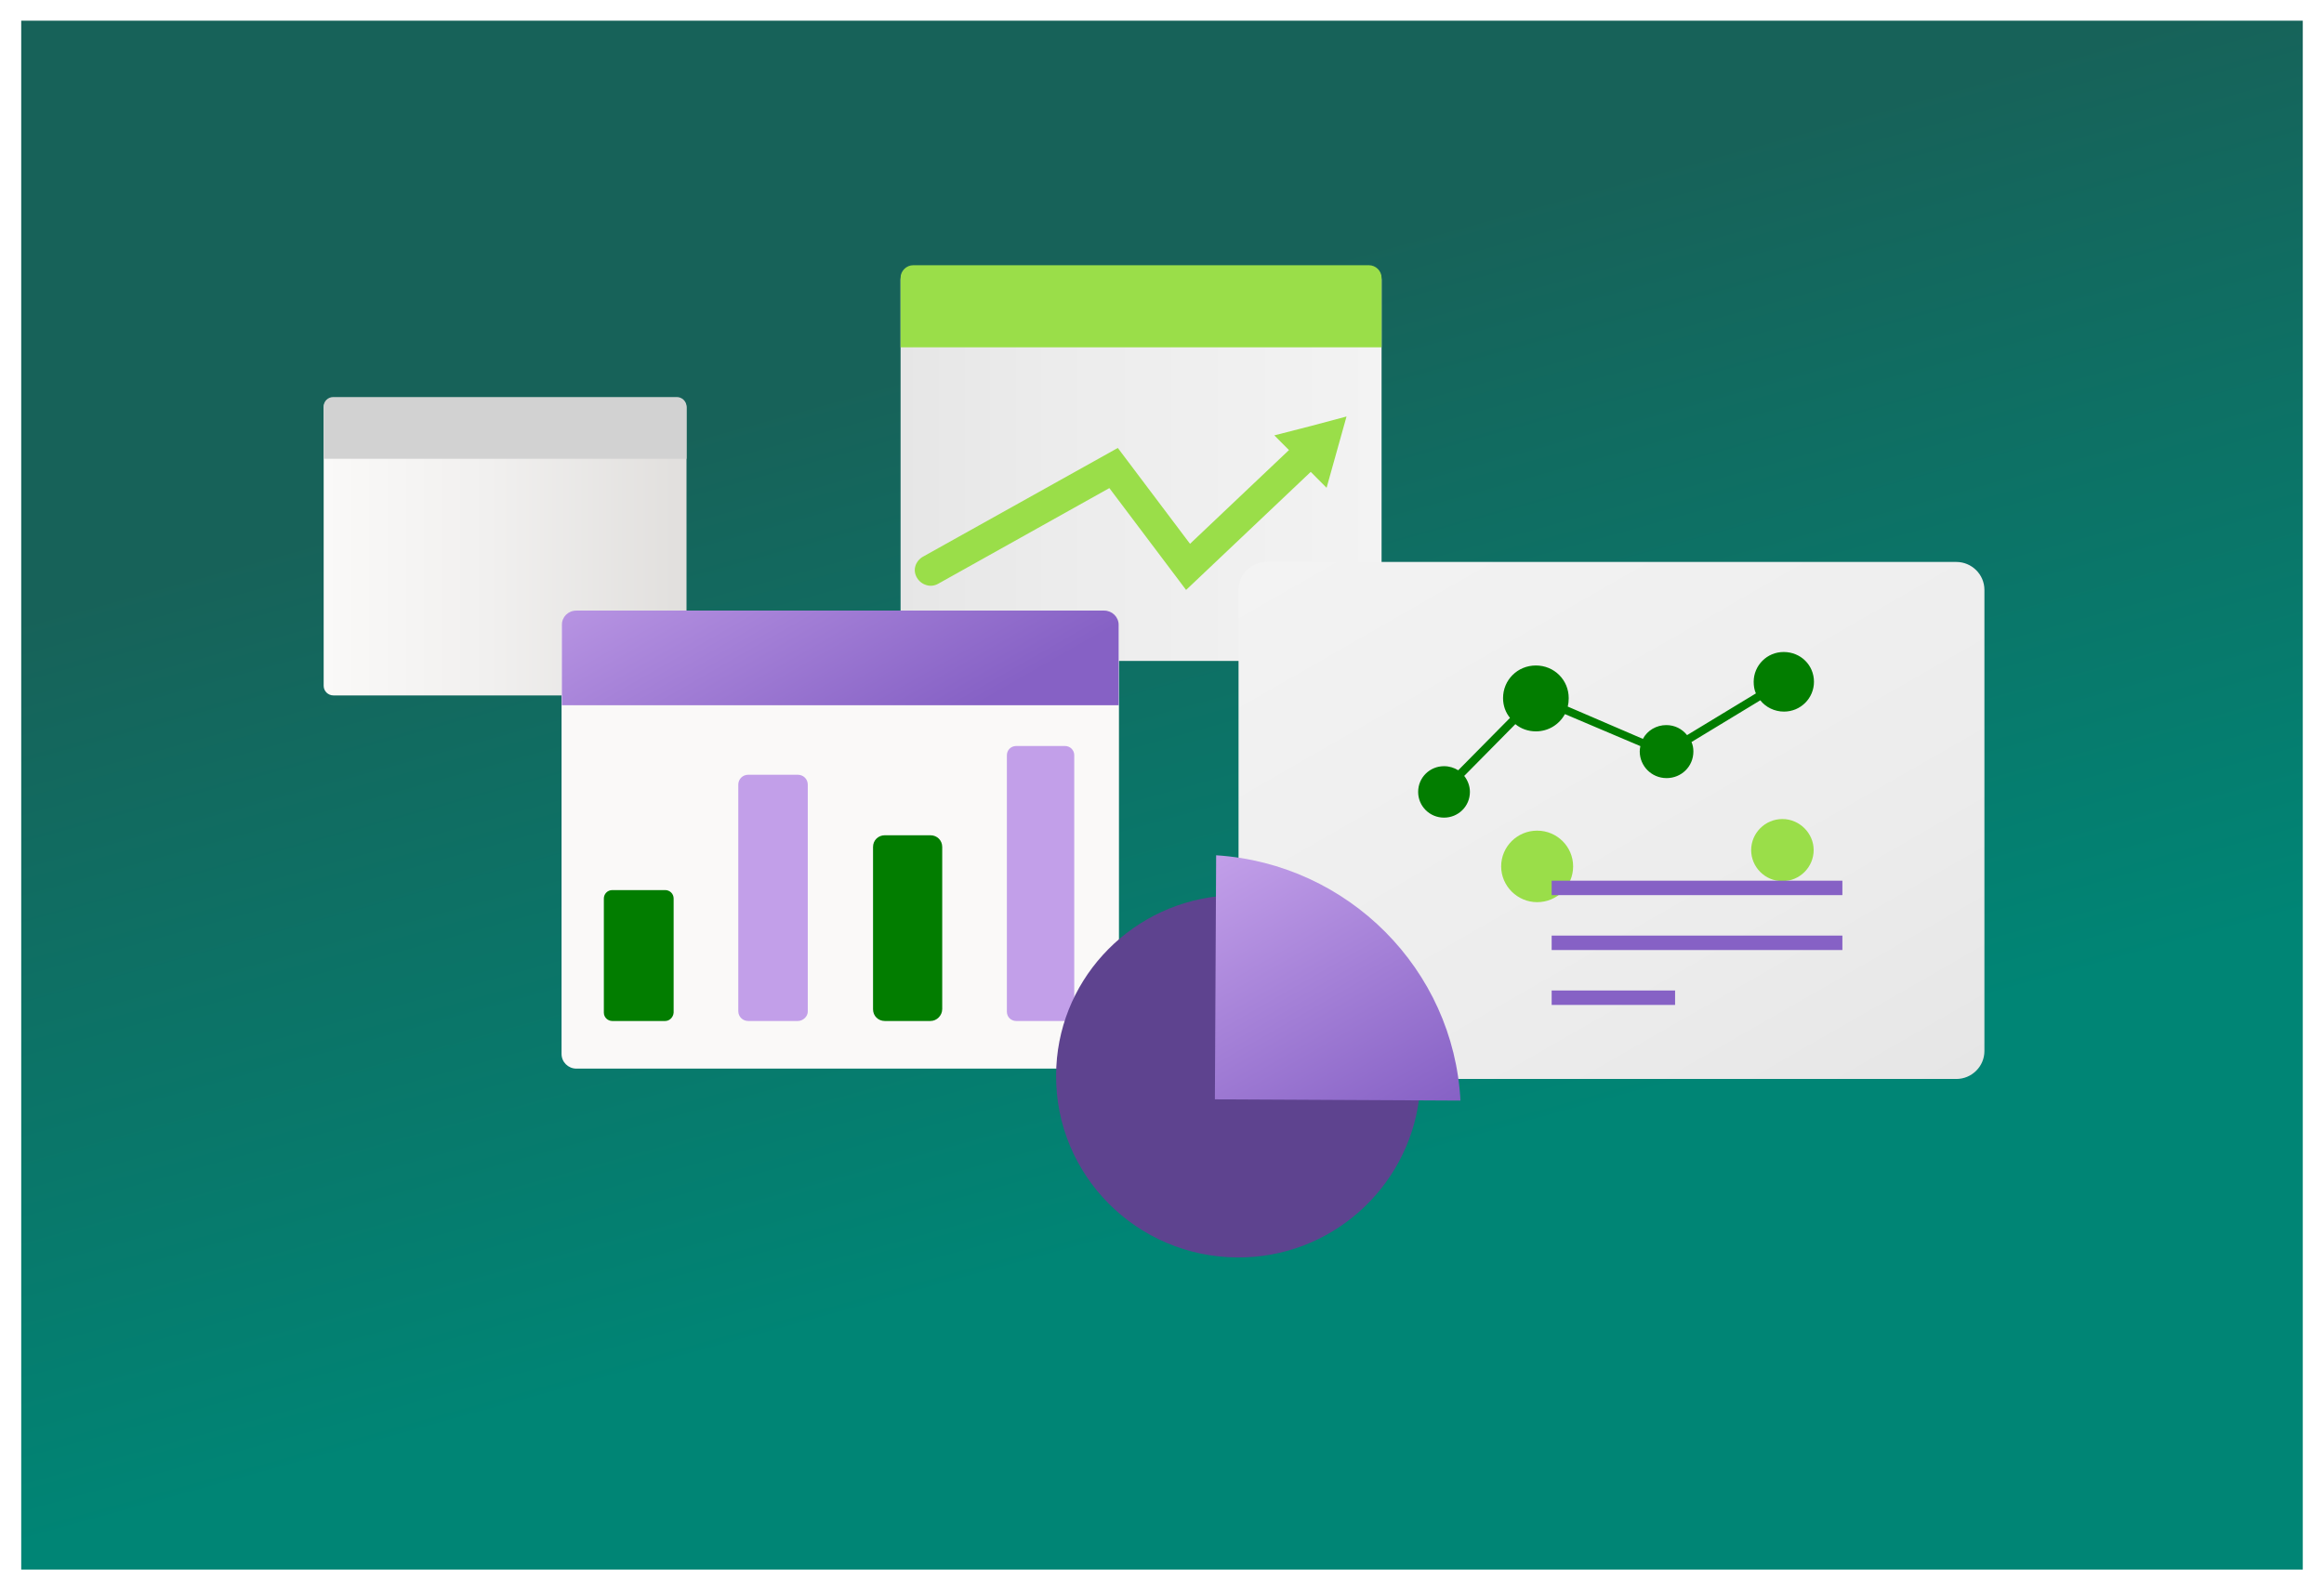 <svg width="438" height="300" viewBox="0 0 438 300" fill="none" xmlns="http://www.w3.org/2000/svg">
<g filter="url(#filter0_dd_904_8)">
<rect x="4" y="2" width="430" height="292" fill="url(#paint0_linear_904_8)"/>
</g>
<path d="M127.563 131.102H87.022H62.822C61.854 131.102 61 130.311 61 129.295V106.648V76.83C61 75.87 61.797 75.022 62.822 75.022H127.563C128.531 75.022 129.386 75.813 129.386 76.83V103.316V129.295C129.329 130.255 128.531 131.102 127.563 131.102Z" fill="url(#paint1_linear_904_8)"/>
<path d="M129.329 86.487H61V76.66C61 75.644 61.797 74.853 62.822 74.853H127.563C128.531 74.853 129.386 75.644 129.386 76.66V86.487H129.329Z" fill="#D2D2D2"/>
<path d="M257.99 50.339H172.124C170.814 50.339 169.732 51.412 169.732 52.711V88.911V122.231C169.732 123.53 170.814 124.603 172.124 124.603H213.121H257.99C259.3 124.603 260.382 123.53 260.382 122.231V92.017V52.711C260.382 51.412 259.3 50.339 257.99 50.339Z" fill="url(#paint2_linear_904_8)"/>
<path d="M260.382 65.474H169.732V52.372C169.732 51.073 170.814 50 172.124 50H257.99C259.3 50 260.382 51.073 260.382 52.372V65.474Z" fill="#9ADE49"/>
<path d="M250.132 83.546C249.506 83.094 248.993 82.586 248.481 81.965L247.342 80.666L224.281 102.522L210.672 84.45L173.946 104.95C173.263 105.345 172.75 105.967 172.522 106.701C172.295 107.435 172.408 108.226 172.807 108.903C173.206 109.581 173.832 110.089 174.629 110.315C175.369 110.541 176.167 110.428 176.85 110.033L209.078 92.017L223.541 111.219L251.613 84.619L250.132 83.546Z" fill="#9ADE49"/>
<path d="M253.777 78.52L251.898 85.24L250.019 91.961L245.122 87.048L240.168 82.078L247.001 80.327L253.777 78.52Z" fill="#9ADE49"/>
<path d="M131.581 152.38C131.581 154.413 129.873 156.107 127.823 156.107C125.773 156.107 124.065 154.413 124.065 152.38C124.065 150.347 125.773 148.652 127.823 148.652C129.873 148.652 131.581 150.29 131.581 152.38Z" fill="#7BDDEF"/>
<path d="M208.042 115.45H108.624C107.087 115.45 105.834 116.692 105.834 118.217V144.591V198.693C105.834 200.218 107.087 201.461 108.624 201.461H158.903H208.099C209.637 201.461 210.889 200.218 210.889 198.693V146.511V118.217C210.832 116.692 209.58 115.45 208.042 115.45Z" fill="#FAF9F8"/>
<path d="M108.624 115.111C107.087 115.111 105.891 116.297 105.891 117.822V132.957H210.833V117.822C210.833 116.297 209.58 115.111 208.099 115.111H108.624Z" fill="url(#paint3_linear_904_8)"/>
<path d="M125.365 192.482H115.4C114.546 192.482 113.806 191.804 113.806 190.9V169.384C113.806 168.536 114.489 167.802 115.4 167.802H125.365C126.219 167.802 126.959 168.48 126.959 169.384V190.9C126.902 191.747 126.219 192.482 125.365 192.482Z" fill="#027D00"/>
<path d="M175.358 192.481H166.76C165.508 192.481 164.54 191.521 164.54 190.279V159.669C164.54 158.427 165.508 157.467 166.76 157.467H175.358C176.611 157.467 177.579 158.427 177.579 159.669V190.222C177.579 191.465 176.554 192.481 175.358 192.481Z" fill="#027D00"/>
<path d="M150.361 192.482H141.023C139.998 192.482 139.144 191.691 139.144 190.618V147.923C139.144 146.907 139.941 146.06 141.023 146.06H150.361C151.386 146.06 152.24 146.85 152.24 147.923V190.618C152.297 191.578 151.386 192.482 150.361 192.482Z" fill="#C29FE9"/>
<path d="M200.697 192.481H191.53C190.562 192.481 189.765 191.747 189.765 190.731V142.388C189.765 141.428 190.505 140.638 191.53 140.638H200.697C201.665 140.638 202.462 141.372 202.462 142.388V190.731C202.405 191.691 201.665 192.481 200.697 192.481Z" fill="#C29FE9"/>
<path d="M368.706 105.942H238.72C235.805 105.942 233.425 108.308 233.425 111.206V198.147C233.425 201.045 235.805 203.411 238.72 203.411H368.706C371.621 203.411 374 201.045 374 198.147V111.206C374 108.308 371.621 105.942 368.706 105.942Z" fill="url(#paint4_linear_904_8)"/>
<path d="M336.164 122.917C333.011 122.917 330.513 125.46 330.513 128.535C330.513 129.304 330.632 130.073 330.929 130.723L317.96 138.589C317.009 137.407 315.64 136.697 314.034 136.697C312.19 136.697 310.465 137.702 309.632 139.299L295.473 133.207C295.592 132.734 295.652 132.202 295.652 131.611C295.652 128.18 292.915 125.46 289.465 125.46C286.014 125.46 283.278 128.18 283.278 131.611C283.278 133.03 283.754 134.331 284.587 135.337L274.83 145.214C274.057 144.74 273.164 144.445 272.153 144.445C269.476 144.445 267.275 146.574 267.275 149.294C267.275 151.956 269.417 154.144 272.153 154.144C274.83 154.144 277.031 152.015 277.031 149.294C277.031 148.171 276.615 147.106 275.96 146.278L285.598 136.519C286.669 137.407 288.037 137.88 289.465 137.88C291.844 137.88 293.867 136.579 294.938 134.627L309.156 140.66C309.096 141.014 309.037 141.31 309.037 141.665C309.037 144.386 311.238 146.692 314.094 146.692C316.89 146.692 319.15 144.504 319.15 141.665C319.15 141.014 319.031 140.423 318.793 139.891L331.762 132.025C332.774 133.326 334.439 134.154 336.224 134.154C339.377 134.154 341.875 131.611 341.875 128.535C341.875 125.401 339.377 122.917 336.164 122.917Z" fill="#027D00"/>
<path d="M289.703 170.081C293.451 170.081 296.485 167.065 296.485 163.339C296.485 159.613 293.451 156.596 289.703 156.596C285.955 156.596 282.921 159.613 282.921 163.339C282.921 167.005 285.955 170.081 289.703 170.081Z" fill="#9ADE49"/>
<path d="M335.927 166.119C339.199 166.119 341.817 163.457 341.817 160.263C341.817 157.07 339.14 154.408 335.927 154.408C332.655 154.408 330.038 157.07 330.038 160.263C330.038 163.457 332.655 166.119 335.927 166.119Z" fill="#9ADE49"/>
<path d="M347.23 166.032H292.439V168.752H347.23V166.032Z" fill="#8661C5"/>
<path d="M347.23 176.382H292.439V179.103H347.23V176.382Z" fill="#8661C5"/>
<path d="M315.7 186.732H292.439V189.453H315.7V186.732Z" fill="#8661C5"/>
<path d="M235.451 207.076L229.204 207.016L229.264 200.806L229.383 168.987C212.368 170.939 199.102 185.252 199.043 202.699C198.924 221.566 214.213 236.943 233.19 237.061C250.74 237.18 265.255 224.109 267.456 207.194L235.451 207.076Z" fill="#5E438F"/>
<path d="M229.205 161.24L228.967 207.253L275.25 207.49C273.941 182.768 254.131 162.837 229.205 161.24Z" fill="url(#paint5_linear_904_8)"/>
<defs>
<filter id="filter0_dd_904_8" x="0.4" y="1.19209e-07" width="437.2" height="299.2" filterUnits="userSpaceOnUse" color-interpolation-filters="sRGB">
<feFlood flood-opacity="0" result="BackgroundImageFix"/>
<feColorMatrix in="SourceAlpha" type="matrix" values="0 0 0 0 0 0 0 0 0 0 0 0 0 0 0 0 0 0 127 0" result="hardAlpha"/>
<feOffset dy="0.3"/>
<feGaussianBlur stdDeviation="0.45"/>
<feComposite in2="hardAlpha" operator="out"/>
<feColorMatrix type="matrix" values="0 0 0 0 0 0 0 0 0 0 0 0 0 0 0 0 0 0 0.11 0"/>
<feBlend mode="normal" in2="BackgroundImageFix" result="effect1_dropShadow_904_8"/>
<feColorMatrix in="SourceAlpha" type="matrix" values="0 0 0 0 0 0 0 0 0 0 0 0 0 0 0 0 0 0 127 0" result="hardAlpha"/>
<feOffset dy="1.6"/>
<feGaussianBlur stdDeviation="1.8"/>
<feComposite in2="hardAlpha" operator="out"/>
<feColorMatrix type="matrix" values="0 0 0 0 0 0 0 0 0 0 0 0 0 0 0 0 0 0 0.13 0"/>
<feBlend mode="normal" in2="effect1_dropShadow_904_8" result="effect2_dropShadow_904_8"/>
<feBlend mode="normal" in="SourceGraphic" in2="effect2_dropShadow_904_8" result="shape"/>
</filter>
<linearGradient id="paint0_linear_904_8" x1="173.5" y1="67" x2="219" y2="231" gradientUnits="userSpaceOnUse">
<stop stop-color="#176259"/>
<stop offset="1" stop-color="#008575"/>
</linearGradient>
<linearGradient id="paint1_linear_904_8" x1="61" y1="103.073" x2="129.342" y2="103.073" gradientUnits="userSpaceOnUse">
<stop stop-color="#FAF9F8"/>
<stop offset="0.453" stop-color="#F1F0EF"/>
<stop offset="1" stop-color="#E1DFDD"/>
</linearGradient>
<linearGradient id="paint2_linear_904_8" x1="169.713" y1="87.473" x2="260.382" y2="87.473" gradientUnits="userSpaceOnUse">
<stop stop-color="#E6E6E6"/>
<stop offset="0.32" stop-color="#ECECEC"/>
<stop offset="1" stop-color="#F3F3F3"/>
</linearGradient>
<linearGradient id="paint3_linear_904_8" x1="134.79" y1="84.564" x2="167.9" y2="142.386" gradientUnits="userSpaceOnUse">
<stop offset="0.002" stop-color="#C29FE9"/>
<stop offset="1" stop-color="#8661C5"/>
</linearGradient>
<linearGradient id="paint4_linear_904_8" x1="265.852" y1="89.537" x2="340.872" y2="220.238" gradientUnits="userSpaceOnUse">
<stop stop-color="#F3F3F3"/>
<stop offset="0.68" stop-color="#ECECEC"/>
<stop offset="1" stop-color="#E6E6E6"/>
</linearGradient>
<linearGradient id="paint5_linear_904_8" x1="228.592" y1="161.59" x2="259.974" y2="216.264" gradientUnits="userSpaceOnUse">
<stop stop-color="#C29FE9"/>
<stop offset="0.999" stop-color="#8661C5"/>
</linearGradient>
</defs>
</svg>

